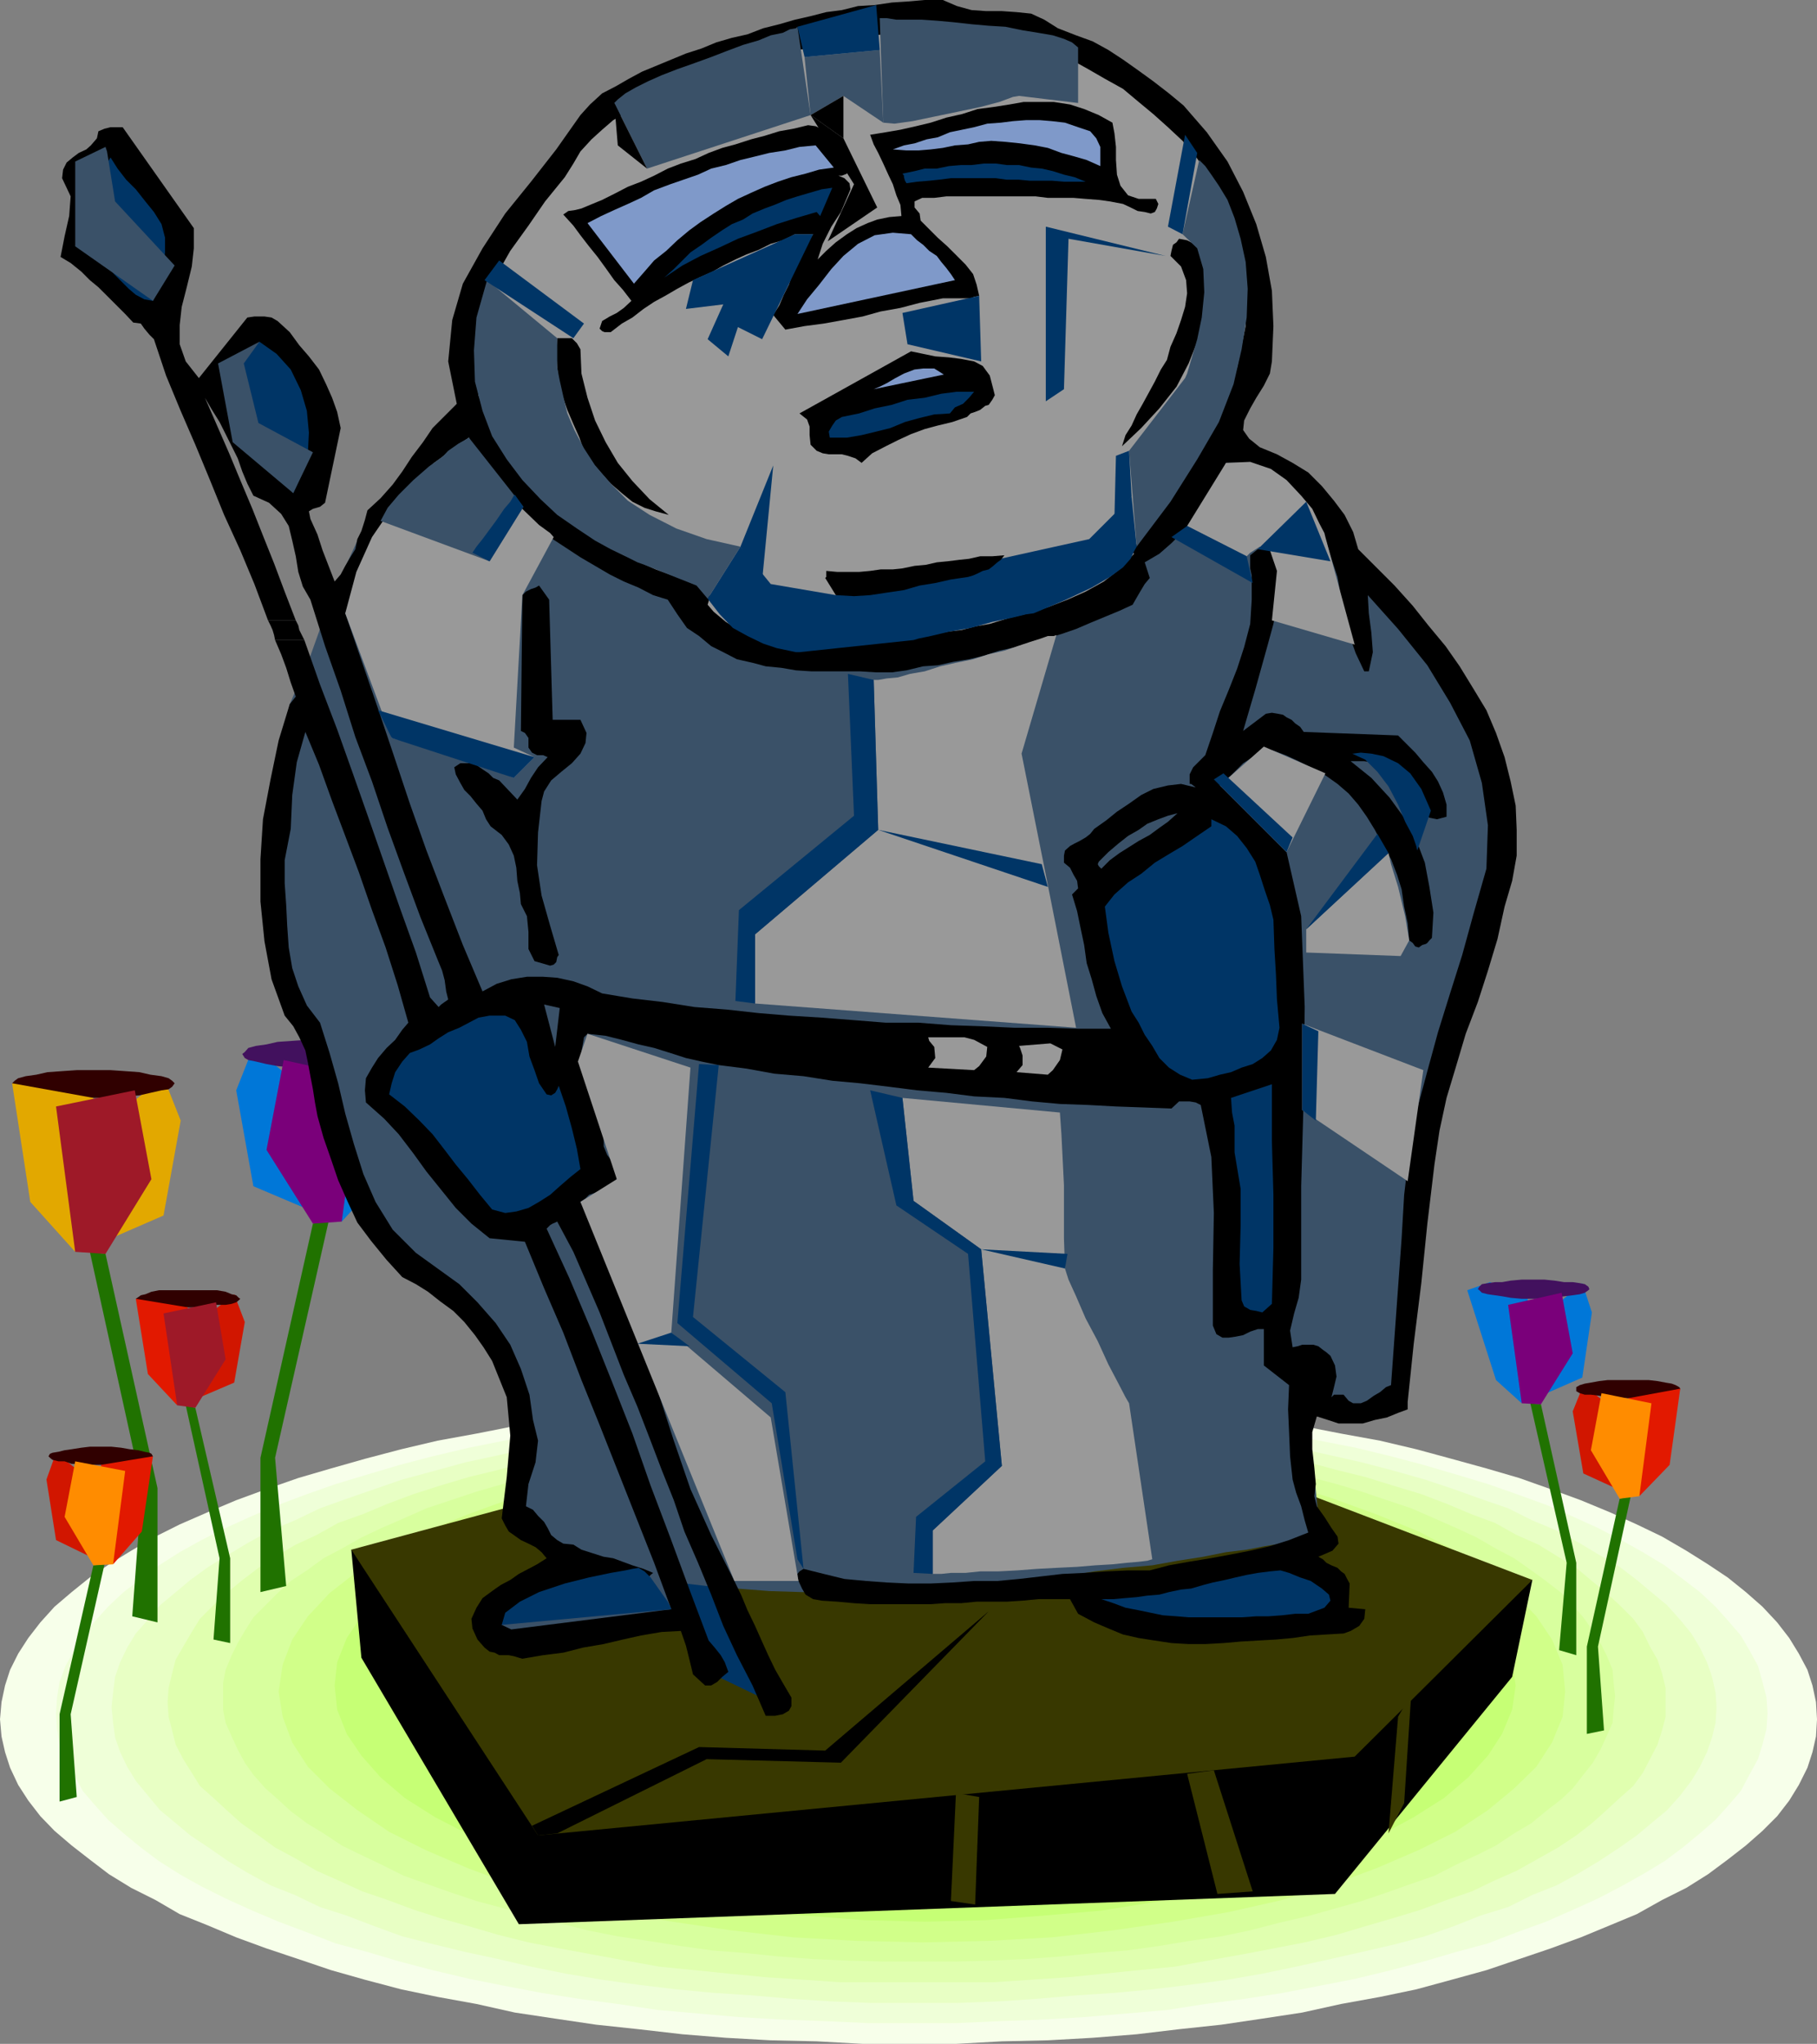 <svg xmlns="http://www.w3.org/2000/svg" width="360" height="404.902"><rect width="100%" height="100%" fill="#808080" stroke="none"/><path fill="#f7ffea" d="M180 404.902h9.402l9.098-.5 9.102-.203 8.898-.5 8.703-.699 8.399-1 8.398-.898 8.102-1.2L258 398.7l7.703-1.699 7.7-1.398 7.199-1.5 7-1.903 6.898-1.898 6.5-2.2 6.203-2.101 6-2.2 5.797-2.398 5.3-2.203 5-2.797 4.802-2.402 4.3-2.7 3.899-2.898 3.601-2.8 3.301-2.903 2.899-2.898 2.398-3.102 1.902-3.097 1.7-3.403 1-3.097.699-3.102.199-3.398-.2-3.403-.698-3.297-1-3.101-1.7-3.2-1.902-3.101-2.398-3.098-2.899-3.101-3.3-2.899-3.602-2.902-3.899-2.598-4.3-2.703-4.801-2.797-5-2.402-5.301-2.398-5.797-2.403-6-2.199-6.203-2.2-6.5-1.898-6.898-1.902-7-1.898-7.2-1.7-7.699-1.402-7.703-1.5-7.898-1.398-8.102-1-8.398-.903-8.399-1-8.703-.699-8.898-.5-9.102-.5-9.098-.2h-18.5l-9.101.2-9.098.5-8.902.5-8.598.7-8.703 1-8.398.902-8.102 1-8 1.398-7.598 1.5-7.699 1.402-7.203 1.7L72.3 289l-6.698 1.902-6.5 1.899L52.8 295l-6 2.2-5.7 2.402L35.6 302l-4.8 2.402L26 307.2l-4.398 2.703L17.8 312.5l-3.598 2.902-3.402 2.899-2.8 3.101-2.398 3.098-2 3.102L2 330.8l-1 3.101-.7 3.297-.3 3.403L.3 344l.7 3.102 1 3.097 1.602 3.403 2 3.097L8 359.801l2.8 2.898 3.403 2.903 3.598 2.8 3.8 2.899L26 374l4.8 2.402 4.802 2.797 5.5 2.203 5.699 2.399 6 2.199 6.3 2.102 6.5 2.199 6.7 1.898 7.199 1.903 7.203 1.5 7.7 1.398 7.597 1.7 8 1.202 8.102 1.2 8.398.898 8.703 1 8.598.7 8.902.5 9.098.202 9.101.5H180"/><path fill="#efffd8" d="M180.8 400.8h8.602l8.598-.398 8.402-.3 8.399-.5 8.199-.7 8.203-.703 7.598-1.199 7.699-1 7.703-1.2 7.2-1.398 7.199-1.402 7-1.7 6.398-1.698 6.5-1.903 6.3-1.699 5.7-2.2 5.8-2.1 5-2.2 5.302-2.398 4.601-2.403 4.297-2.398 4.3-2.602 3.602-2.699 3.399-2.8 3.101-2.7 2.598-2.898 2.402-2.801 1.7-3.2 1.699-3.101.902-2.898.797-3.102.203-3.098-.203-3.101-.797-3.102-.902-3.199-1.7-3.098-1.699-2.902-2.402-2.8-2.598-2.9-3.101-2.898-3.399-2.601-3.601-2.7-4.301-2.601-4.297-2.398-4.601-2.403-5.301-2.398-5-2.2L300.5 296l-5.7-2-6.3-1.898-6.5-1.903-6.398-1.699-7-1.7-7.2-1.398-7.199-1.402-7.703-1.2-7.7-1-7.597-1-8.203-.898-8.2-.5-8.398-.703-8.402-.297-8.598-.402h-17.3l-8.602.402-8.398.297-8.7.703-7.902.5-8.098.899-8 1-7.601 1-7.5 1.199-7.399 1.402-7 1.399-7.199 1.699-6.5 1.7-6.402 1.902L66.5 294l-5.7 2-5.597 2.102L50 300.3l-5.297 2.398-4.8 2.403-4.301 2.398-4.102 2.602-3.598 2.699-3.402 2.601-3.098 2.899-2.601 2.898L16.402 324l-1.699 2.902L13 330l-1.2 3.2-.5 3.1-.198 3.102.199 3.098.5 3.102L13 348.5l1.703 3.102 1.7 3.199 2.398 2.8 2.601 2.899 3.098 2.7 3.402 2.8 3.598 2.7 4.102 2.6 4.3 2.4 4.801 2.402L50 378.5l5.203 2.2 5.598 2.1L66.5 385l6.3 1.7 6.403 1.902 6.5 1.699 7.2 1.699 7 1.402 7.398 1.399 7.5 1.199 7.601 1 8 1.2 8.098.702 7.902.7 8.7.5 8.398.3 8.602.399h8.699"/><path fill="#e8ffc4" d="M181.203 396.8h8.2l8.199-.3 7.601-.5 8-.7 7.598-.5 7.5-.698 7.402-.903 7.5-1 6.899-1.199 6.699-1.398 6.8-1.5 6.2-1.403 6.5-1.5 6-1.597 5.699-2 5.3-2.102 5.5-1.7 4.802-2.398 4.8-1.902 4.399-2.398 4-2.403 4.101-2.699 3.399-2.398 3.101-2.602 2.899-2.398 2.601-2.903 2.2-2.898L336.8 350l1.402-2.898 1-2.903.7-2.898.199-3.102-.2-2.898-.699-3.102-1-2.898-1.402-2.899-1.7-2.8-2.199-2.7L330.3 318l-2.899-2.398L324.3 313l-3.399-2.598L316.8 308l-4-2.398-4.399-2.403-4.8-2-4.801-2.398-5.5-1.899L288 295l-5.7-1.898-6-1.7-6.5-1.703-6.198-1.398-6.801-1.5-6.7-1.2-6.898-1.199-7.5-.902-7.402-1-7.5-.7-7.598-.698-8-.5-7.601-.5-8.2-.2h-16.601l-7.899.2-7.902.5-7.898.5-7.7.699-7.402.699-7.5 1-7.2.902-7.198 1.2-6.899 1.199-6.5 1.5-6.5 1.398L86 291.402l-6.297 1.7-5.5 1.898-5.5 1.902-5.3 1.899-5 2.398-4.801 2-4.399 2.403-4 2.398-3.902 2.402L37.703 313l-3.101 2.602L31.703 318l-2.402 2.902-2.399 2.7-1.699 2.8-1.402 2.899-1 2.898-.399 3.102-.3 2.898.3 3.102.399 2.898 1 2.903L25.203 350l1.7 2.8 2.398 2.9 2.402 2.902L34.602 361l3.101 2.602L41.301 366l3.902 2.7 4 2.402 4.399 2.398 4.8 1.902 5 2.399 5.301 1.699 5.5 2.102 5.5 2L86 385.199l6.203 1.5 6.5 1.403 6.5 1.5 6.899 1.398 7.199 1.2 7.199 1 7.5.902 7.402.699 7.7.5L157 396l7.902.5 7.899.3h8.402"/><path fill="#e0ffaf" d="M181.703 392.7h15.098l7.5-.5 7.402-.5 7-.7 6.899-.7 7.199-.698 6.5-1.2L246 387.2l6.3-1.199 6.2-1.2 6.3-1.5 5.7-1.698L276 380l5.602-1.7 5-1.898 5-1.703 4.601-2.199 4.297-1.898 4.3-2.403 3.903-2.199 3.598-2.398 3.101-2.403 2.899-2.597 2.601-2.403 2.7-2.398 1.898-2.602 1.402-2.699 1.5-2.898.899-2.801.699-2.7v-5.699l-.7-2.902-.898-2.7-1.5-2.6-1.402-2.9-1.898-2.6-2.7-2.7-2.601-2.398-2.899-2.403-3.101-2.597-3.598-2.2-3.902-2.402-4.301-1.898-4.297-2.403-4.601-1.699-5-2.098-5-1.902-5.602-1.7-5.5-1.698-5.7-1.403-6.3-1.699-6.2-1.2-6.3-1.198-6.7-1.2-6.5-1-7.198-.902-6.899-.5-7-1-7.402-.5-7.5-.2-7.399-.198H174l-14.797.398-7.5.5-7.203 1-6.898.5-7 .902-6.7 1-13 2.399-6.199 1.199-6 1.7-5.8 1.402-5.7 1.699-5.3 1.699-5.102 1.902-5 2.098L67 301.7l-4.297 2.402L58.602 306l-4.102 2.402-3.297 2.2-3.402 2.597-2.899 2.403L42.301 318l-2.7 2.7L38 323.3l-1.7 2.9-1.5 2.6-.698 2.7-.7 2.902-.199 2.797.2 2.903.699 2.699.699 2.8 1.5 2.899L38 351.2l1.602 2.6 2.699 2.4 2.601 2.402 2.899 2.597 3.402 2.403L54.5 366l4.102 2.2 4.101 2.402L67 372.5l4.8 2.2 5 1.702 5.102 1.899L87.203 380l5.7 1.602 5.8 1.699 6 1.5 6.2 1.199 6.5 1.2 6.5 1.202 6.699 1.2 7 .699 6.898.699 7.203.7 7.5.5 7.399.5h15.101"/><path fill="#d8ff9e" d="M182.203 388.602h7l6.899-.2 7.199-.3 6.699-.5 6.8-.7 6.403-.5 6.5-.902 6-1 6.297-.898 5.703-1.2 5.797-1.5 6-1.402 5.3-1.5 5-1.398 5-1.7 4.802-1.703 4.601-1.597 4.297-2.2 4.102-1.902 3.8-1.898 3.598-2.403 3.402-2 2.899-2.398 3.101-2.399 2.2-2.101 2.101-2.7 1.899-2.402 1.5-2.597L318.3 344l1.199-2.7.203-2.6.297-2.7-.297-2.598-.203-2.601-1.2-2.899-1.198-2.402-1.5-2.398-1.899-2.7-2.101-2.402-2.2-2.398-3.101-2.403-2.899-2.097-3.402-2.403-3.598-1.898-3.8-2.2-4.102-1.902-4.297-1.898-4.601-2-4.801-1.602-5-1.699-5-1.5-5.301-1.398-6-1.403-5.797-1.5L242 288.5l-6.297-.898-6-1-6.5-.7-6.402-.703-6.801-.797-6.7-.402-7.198-.5H168l-6.898.5-6.7.402-6.8.797-6.399.703-6.5.7-6.3 1-6 .898-6 1.2-6 1.5-5.5 1.402L99.601 294l-5.2 1.5-5.101 1.7-4.801 1.6-4.5 2-4.398 1.9-4 1.902-3.899 2.199-3.601 1.898-3.301 2.403-3.2 2.097-2.6 2.403L52.602 318l-2.399 2.402-1.703 2.7-1.398 2.398-1.2 2.402-1.199 2.899-.5 2.601v5.297l.5 2.602 1.2 2.699 1.199 2.602 1.398 2.597 1.703 2.403 2.399 2.699L55 356.402l2.602 2.399 3.199 2.398 3.3 2 3.602 2.403 3.899 1.898 4 1.902 4.398 2.2 4.5 1.597 4.8 1.703 5.102 1.7 5.2 1.398 5.3 1.5 5.5 1.402 6 1.5 6 1.2 6 .898 6.301 1 6.5.902 6.399.5 6.8.7 6.7.5 6.898.3 7.203.2h7"/><path fill="#d1ff89" d="m182.902 384.8 13-.3 12.5-.7 12.2-1.398 11.8-1.703 11-1.898L254 376.402l9.602-2.902 9.101-3.398 8.399-3.602 7.199-3.598 6.5-4.3L300 354.3l4.402-4.301 3.098-4.8 2.102-5.098.5-5-.5-5.301-2.102-5-3.098-4.602-4.402-4.597-5.2-4.301-6.5-4.102-7.198-3.797-8.399-3.402-9.101-3.3-9.602-2.9-10.598-2.6-11-2-11.8-1.598-12.2-1.2-12.5-1-13-.203-13.199.203-12.5 1-12.402 1.2-11.598 1.597-11 2-10.601 2.602-9.801 2.898L92.703 300l-8.402 3.402-7.2 3.797-6.3 4.102-5.5 4.3L61 320.2l-3.098 4.602-1.902 5-.797 5.3.797 5 1.902 5.098L61 350l4.3 4.3 5.5 4.302 6.302 4.3L84.3 366.5l8.402 3.602 9.098 3.398 9.8 2.902 10.602 2.399 11 1.898 11.598 1.703 12.402 1.399 12.5.699 13.2.3"/><path fill="#c6ff75" d="m183.203 380.7 12-.298 11.5-.902 11.5-1 10.598-1.7 10-1.898 9.902-2.402 9.098-2.598L266 367l7.402-3.398 6.7-3.602 6-3.8 4.8-4.098 3.899-4.301 2.8-4.301 2-4.8.7-4.798-.7-4.601-2-4.801-2.8-4.3-3.899-4.298-4.8-4.3-6-3.903-6.7-3.597L266 301l-8.2-3.098-9.097-2.703-9.902-2.597-10-1.7-10.598-1.703-11.5-1.199-11.5-.7-12-.198-12 .199-11.601.699-11.2 1.2-10.8 1.702-10.102 1.7-9.598 2.597-9.101 2.703-8.399 3.098-7.199 3.102-7 3.597-6 3.903-4.8 4.3-3.801 4.297-2.899 4.301-1.902 4.8-.5 4.602.5 4.797 1.902 4.801 2.899 4.3 3.8 4.302 4.801 4.097 6 3.801 7 3.602 7.2 3.398 8.398 2.902 9.101 2.598 9.598 2.402 10.102 1.899 10.8 1.699 11.2 1 11.601.902 12 .297"/><path fill="#bfff60" d="m183.902 376.602 10.801-.2 10.5-.5 10.098-1.203 9.902-1.5 9.098-1.898 8.902-2.102 8.098-2.699 7.699-2.598 6.703-3.101 6.297-3.399 5.203-3.601 4.399-3.801 3.8-4.398 2.598-4 1.5-4.403.703-4.5-.703-4.597-1.5-4.301-2.598-4.102-3.8-3.797-4.399-4.101-5.203-3.399-6.297-3.601-6.703-3.102-7.7-2.898-8.097-2.399-8.902-2.101-9.098-1.7-9.902-1.402-10.098-1.5-10.5-.5-10.8-.199-11.102.2-10.5.5-10.098 1.5-9.8 1.402L133 294.3l-8.898 2.101-7.899 2.399-7.703 2.898-6.7 3.102-6.198 3.601-5.602 3.4-4.297 4.101-3.601 3.797-2.602 4.102-1.5 4.3-.7 4.598.7 4.5 1.5 4.403 2.602 4L85.703 350 90 353.8l5.602 3.602 6.199 3.399 6.699 3.101 7.703 2.598 7.899 2.7 8.898 2.1 9.402 1.9 9.801 1.5 10.098 1.202 10.5.5 11.101.2"/><path fill="#b7ff4f" d="m184.102 372.5 9.898-.2 9.3-.5 9.403-1.198 8.899-1.2 8.101-1.902 8.2-1.898 7.199-2.403L252 360.5l6.3-2.898 5.302-3.102 5-3.098 3.8-3.8 3.399-3.602 2.402-4.098 1.7-4.101.199-4.102-.2-4.097-1.699-4.301-2.402-3.801-3.399-3.598-3.8-3.601-5-3.602-5.301-2.898-6.301-3.102-6.898-2.699-7.2-2.098-8.199-2.203-8.101-1.699-8.899-1.398-9.402-1-9.301-.403-9.898-.297-9.602.297-9.598.403-9.101 1-8.899 1.398-8.402 1.7-7.898 2.202-7.2 2.098-7 2.7-6.199 3.1-5.5 2.9-4.8 3.6-4.102 3.602-3.098 3.598L90 323.3l-1.398 4.302-.2 4.097.2 4.102L90 339.902 92.703 344l3.098 3.602 4.101 3.8 4.801 3.098 5.5 3.102 6.2 2.898 7 2.7 7.199 2.402 7.898 1.898 8.402 1.902 8.899 1.2 9.101 1.199 9.598.5 9.602.199"/><path fill="#afff3a" d="m184.8 368.7 8.7-.298 8.402-.703 8.399-.699 7.902-1.398 7.399-1.5 7-2.102 6.5-2 6-2.598 5.5-2.601 4.8-2.899 4.301-3.402 3.899-3.098 2.601-3.601 2.2-3.602 1.199-3.597.398-3.801-.398-4.102-1.2-3.597-2.199-3.903-2.601-3.297-3.899-3.402-4.3-3.098-4.801-2.902-5.5-2.598-6-2.703-6.5-2.097-7-1.903-7.399-1.699-7.902-1.2-8.399-.698-8.402-.801-8.7-.2-8.597.2-8.601.8-8.2.7-7.699 1.199-7.402 1.7-7.5 1.902-6.2 2.097-6.199 2.703-5.601 2.598-4.801 2.902-4.297 3.098-3.601 3.402-2.899 3.297-2.101 3.903-1.2 3.597-.5 4.102.5 3.8 1.2 3.598 2.101 3.602 2.899 3.601 3.601 3.098 4.297 3.402 4.8 2.899 5.602 2.601 6.2 2.598 6.199 2 7.5 2.102 7.402 1.5 7.7 1.398 8.199.7 8.601.702 8.598.297"/><path fill="#a8ff26" d="m185.602 364.602 7.398-.2 7.402-.5 7.2-1 7-1.203 6.199-1.398 6.3-1.7 6-2.199 5.301-2.101 4.801-2.7L247.5 349l3.602-2.898 3.101-3.102 2.598-3.098 2-3.402.902-3.598.5-3.601-.5-3.301-.902-3.598-2-3.402-2.598-3.098-3.101-2.902-3.602-2.898-4.297-2.903-4.8-2.398-5.301-2.102-6-2.199-6.301-1.898-6.2-1.403-7-1-7.199-1-7.402-.398-7.398-.301-7.7.3-7.5.4-7.199 1-6.902 1-6.5 1.402-6.5 1.898-5.7 2.2-5.101 2.1-5 2.4-4.297 2.902-3.601 2.898-3.2 2.902-2.8 3.098-1.7 3.402-1.199 3.598-.3 3.3.3 3.602 1.2 3.598 1.699 3.402 2.8 3.098 3.2 3.102 3.601 2.898 4.297 2.602 5 2.699 5.102 2.101 5.699 2.2 6.5 1.699 6.5 1.398 6.902 1.203 7.2 1 7.5.5 7.699.2"/><path fill="#a0ff13" d="m185.8 360.5 6.7-.2 6.5-.3 6-.898 5.8-1 5.7-1.403 5.3-1.699 5-1.898 4.602-1.903 4.098-2.398 3.602-2.399 3.3-2.703 2.7-2.597 2.101-3.102 1.7-3.2.699-3.1.5-3.298-.5-3.402-.7-2.898-1.699-3.301-2.101-2.899-2.7-2.703-3.3-2.797L235.5 308l-4.098-2.2-4.601-2.198-5-1.903-5.301-1.398-5.7-1.5-5.8-.899-6-1-6.5-.203-6.7-.297-6.5.297-6.5.203-6.198 1-5.801.899-5.7 1.5-5.101 1.398-5 1.903-4.598 2.199-4.3 2.199-3.602 2.402-3.098 2.797-2.601 2.703-2.399 2.899-1.699 3.3L122 325l-.5 3.402.5 3.297.703 3.102 1.7 3.199 2.398 3.102 2.601 2.597 3.098 2.703 3.602 2.399 4.3 2.398 4.598 1.903 5 1.898 5.102 1.7 5.699 1.402 5.8 1 6.2.898 6.5.3 6.5.2"/><path fill="#0077d8" d="m295.203 254-4.5 1.602 5.7 17.8L301.5 278l1.203-20.898-7.5-3.102"/><path fill="#207200" d="m303.203 278 7.2 31.602-1.5 17.3 3.398 1v-18.3l-7-31.403-2.098-.199"/><path fill="#0077d8" d="m313.5 254.2 1.902 5.8-1.902 12.902-8.2 3.598 3.102-18 5.098-4.3"/><path fill="#42115e" d="M303.602 257.3H306l2-.198 1.902-.301 1.7-.2 1.398-.199 1-.3.703-.5.2-.2-.2-.5-.703-.5-1-.203-1.398-.199h-1.7l-1.902-.3-2-.2h-4.5l-2.2.2-1.698.3h-1.399l-1.402.2-1.2.202-.5.5-.3.5.3.2.5.5 1.2.3 1.402.2 1.399.199 1.699.3 2.199.2h2.102"/><path fill="#7a007a" d="m298.8 258.5 10.602-2.398 2.2 12-6.301 10.097L301.5 278l-2.7-19.5"/><path fill="#207200" d="M65.102 242 54.5 288.8l2.203 25.4-5.101 1.202v-26.601L62 242.402l3.102-.402"/><path fill="#0077d8" d="M50.203 207.402 46.801 216l3.402 19L62 240l-4.598-26.598-7.199-6"/><path fill="#42115e" d="M64.102 211.5h-6.2L55 211.2l-2.2-.4-2.097-.5-1.5-.3-.703-.398-.5-.801.5-.399.703-.8 1.5-.403 2.098-.297 2.199-.5 2.902-.203 2.899-.199H67.5l2.902.2 2.801.202 2.2.5 2.199.297 1.398.403.703.8.5.399-.5.8L79 210l-1.398.3-2.2.5-2.199.4-2.8.3h-6.301"/><path fill="#0077d8" d="m80.203 208.8-3.402 23.302L67.703 242l-3.601-30.5 16.101-2.7"/><path fill="#7a007a" d="M71.602 213.402 56.203 210l-3.402 17.8L62 242.403l5.703-.402 3.899-28.598"/><path fill="#207200" d="m17.8 248 10.302 46.8-1.899 25.4 5 1.202v-26.601l-10.3-46.399L17.8 248"/><path fill="#e2a800" d="M32.402 213.402 35.801 222l-3.399 18.8-11.5 5 4.301-26.6 7.2-5.798"/><path fill="#300000" d="M18.5 217.5h3.402l2.899-.3 2.8-.2L32 216l1.402-.2.7-.5.5-.698-.5-.5-.7-.5-1.402-.403-2.2-.297-2.198-.5-2.801-.203-2.899-.199h-6.699l-2.902.2-2.899.202-2.199.5-2.101.297-1.5.403-.7.5-.5.5.5.699.7.5 1.5.199 2.101.5 2.2.5 2.898.2 2.902.3H18.5"/><path fill="#e2a800" d="M2.402 214.602 6 238.102 14.902 248l3.598-30.5-16.098-2.898"/><path fill="#9e1928" d="m11.102 219.2 15.601-3.2L30 233.602l-9.098 14.8-6-.402-3.8-28.8"/><path d="m69.602 307 2 21.402L102.8 381.2l161.699-6 35.102-43 4-19.199-234-6"/><path fill="#383800" d="m149.602 285.402-80 21.598 37 56.602L268.402 348l35.2-35-66.399-25.398-87.601-2.2"/><path fill="#003566" d="m138.8 330.5 13.903 6.7-11.8-26.4-8.903-.698 6.8 20.398"/><path fill="#3a5168" d="M261.602 304.102h-1.2l-1.601.5-2.399.5-2.699.699-3.101.5L247 307l-4.098.5-4.5.902-5.101.797-5 .903-5.801.5-5.7.699-6 1-6 .699-6.3.5-6.7.7-6.5.5-6.698.202-6.5.297-6.7.203h-6.5l-6.5-.203-6.402-.5-6-.5-6-.699-5.797-1-5.8-1.2-5-1.398-5-1.703-4.602-1.898-4.098-2.2-2.902-13.699.3-.902.7-2.898.199-4.301-.2-5.102-.698-5.199-2.2-5.598-4.101-4.5-5.7-3.601L75.403 246.5l-12.5-25.398-.902-13.7L55 192l-.5-6.398-.5-14.903.5-17.5 2.902-13.699 2.399-5.5H60l-.898 2.402-.5 1.598 7.199-20.098 5.8-12.5L90.5 80l105.902 76.8 68.098 74.102-5.7 45.899 2.802 27.3"/><path d="m269.102 108.8-1-3.398-1.7-3.402-2.101-2.8-2.399-2.9-2.699-2.698-3.101-1.903L253 90l-3.398-1.398-2.102-1.7-1.2-1.703.2-1.898 1.203-2.399 1.2-2.101 1.5-2.399L251.601 74l.398-2.398.3-7-.3-7-1.2-6.7-1.898-6.5-2.6-6.402-3.098-6-4.101-5.8-4.602-5.298-2.898-2.402-3.102-2.398L225.602 14l-3.102-2.2-2.898-1.898L216.5 8.2 213.203 7l-3.601-1.398-2.7-1.7-2.601-1.203-2.899-.297L198.5 2.2h-3.098L192.5 2l-2.898-.8L186.8 0h-3.598L179.8.3l-3.098.2-3.402.5-3.301.2-3.2.8-3.097.402-3.101.797-3.102.703-3.098.899-3.199.8-3.101 1.2L145 7.5l-3.098.902-2.902 1.2-3.098 1L133 11.8l-5.797 2.398-2.601 1.403-2.602 1.5-2.7 1.398-2.398 2.2L115 22.8l-4.797 6.802-5 6.398-5.101 6.3-4.5 6.9-3.899 7-2.101 7.202-.801 8.2L90.5 80l-2.398 2.402-2.399 2.399-1.902 2.8-2.2 2.899-1.898 2.902L77.801 96l-2.399 2.7-2.601 2.402-.5 1.898-.7 2.2-.8 1.6-.399 2-1 1.602-1 1.7-.902 1.699-1.2 1.398-1.198-3.097-1.2-3.102-1-3.098-1.402-3.101-.297-1.5.797-.5 1.402-.399 1-.8L67.5 84.8l-.7-3.2-1-2.8-1.198-2.7-1.399-2.902-2-2.597-1.902-2.2-1.899-2.601L55 63.6l-1.2-.699-1.398-.203h-2L49 62.902l-9.598 12-2.601-3.3-1.2-3.403v-3.797L36 60.801l1-3.899 1-4.101.402-3.602v-4l-14.101-20h-2.399l-1.199.301-1.203.5-.297 1.402L18 28.801l-.898.8-1.5.7-1.2.898-1.199 1-.703 1.403-.2 1.699 1.7 3.601-.297 3.899-.902 4L12 50.902l2 1.2 2.102 1.699L17.8 55.5l1.699 1.402 1.902 1.899 3.399 3.398 1.601 1.703 1.5.2.7 1 1 1.199.898.898 2.402 7.203 2.899 7 2.902 6.7 2.899 7 2.8 6.898 3.2 7 2.8 6.7 2.7 7.202h5.5l-2.2-5.703-2.101-5.597-2.2-5.5L50 100.8l-2.398-5.7-2.2-5.3L43 84.3l-2.398-5.5L42 81.199l1.5 2.403L44.703 86l1.2 2.402 1.199 2.399.898 2.601 1 2.399 1.203 2.398 3.098 1.403 2.402 2.199 1.5 2.398.7 2.903.699 3.097.5 3.102.898 2.898 1.5 2.602L64.402 128l3.098 8.8 2.902 9.2 3.301 8.8 3.098 9.2L80 172.8l3.3 8.9 3.602 8.902.7 1.699.5 1.898.3 2.203.399 1.598-.399.3-.3.2-.7.5-.5.5-1.699-1.898-2.8-8.903-3.2-8.898-3.101-8.899L73 162l-3.098-8.8-3.101-8.7-3.399-8.898-3.101-8.801H54.5l1.203 2.8 1 2.7.899 2.898 1 2.801-1.2 1.5-2.199 7.2-1.601 7.702-1.5 7.899-.5 7.898v8.403l.8 7.898 1.399 7.5 2.601 7.2 1.7 2.1 1.199 2.2 1.199 2.602.5 2.398.5 2.7.5 2.6.402 2.602.5 2.7 1.2 4.3 1.5 4.297L67 233.801l1.902 4.3 1.899 4.098 2.699 3.602 3.102 3.8L79.703 253l2.7 1.402 2.398 1.5 2.402 1.899 2.598 1.898L92 261.902l2.102 2.598 1.699 2.402 1.699 2.7 2.902 7.199.7 7.601-.7 8.2-1 8.199.7 1.398.699 1.203 1 .7 1.402 1 1.5.699 1.399.699 1.199 1 1 1.2-1.899 1.202-1.699.899-1.902 1-1.7 1.199-1.898 1-1.703 1.2-1.898 1.402-1.2 1.898-1 2.2.2 1.902 1 2.199L96 326.402l1 .797 1 .203.902.5h1.899l1 .2 1 .3.699.2 4.102-.7 4-.5 3.898-1 4.102-.703 3.8-.898L127 324l4.102-.7 3.8-.198 1 2.898.7 2.8.699 2.9 2.402 2.202h1.2l1.199-.703 1-1 1.199-1-.7-1.898-.8-1.399-1.2-1.5-1.199-1.402-3.8-10.098-3.801-10.3-3.899-10.301L125.301 284l-4.098-10.398-4-10-4.402-10.403-4.5-9.797.699-.703.5-.297.5-.203.402-.199 3.2 6 2.601 6 2.598 6 2.402 6.2 2.399 6.202 2.699 6.297 2.402 6.203 2.399 6.297 2.398 6 2.102 6.203 2.699 6.2 2.601 6.3 2.399 6.2 2.699 5.8 3.102 6 2.601 6h1.899l1.5-.3 1.199-.7.5-.902v-1.7l-1.7-2.898-1.5-2.601-1.398-2.899-1.402-3.101-1.2-2.7-1.5-3.101-1.199-2.898-1.402-2.903-4.598-9.097-4.101-9.102-3.301-9.598-3.098-9.601-3.402-9.602-3.398-9.398-4-9.602-4.602-9.097 1-.7.703-.703.899-.297 1-.402 1-.5.898-.5.703-.5 1-.898.2-1.7-.903-1.5-1.2-1.601-.698-1.7v-2.699l-.5-2.601-1-2.899-.7-2.601-1-2.7L115.5 211l-.297-2.598.5-2.902.7-.7 3.597.4 3.203.8 3.297.902 3.102.7 3.199 1 3.101 1 3.098.699 3.402.699 5.5.7 5.5 1 5.801.5 5.7.902 5.5.5 5.8.699 5.5.699 5.797.5 5.5.7 6 .3 5.5.7 5.5.5 5.602.202 5.5.297 5.699.203 5.3.2 1.5-1.403h2.102l1.2.203 1 .5L240 229.2l.5 11.102-.2 11.3v11l.7 1.7 1.203.699h1.2l1.398-.2 1.5-.3 1.402-.7 1.5-.5h1.2v7.2l5 3.902-.2 4.797.2 4.5.199 4.801.5 4.602.699 2.597 1 2.703.699 2.797.703 2.403-3.8 1.5-3.801 1.199-3.899.898-4.101.801-3.801.7-4.301.702-3.898.7-3.801 1H223.5l-4.297.199-4.402.3-4.301.2-4.297.5-4.3.5-4.301.398H193l-4.297.301-4.3.2H180l-4.297-.2-4.101-.3-4.301-.4-4.098-1-4-1-.8.5-.403.5v.7l.203.7.7 1.5.699 1.202 1.5.899 1.699.3 3.101.2 3.301.3 3.2.2h12l2.8-.2h3.2l3.097-.3h6l3.102-.2 3.101-.3H212l1.602 2.898 3.199 1.703 2.8 1.2 2.899 1.199 3.102.699 3.199.5 3.3.5 3.399.2h3.3l3.602-.2 3.399-.3 3.402-.2 3.598-.2 3.3-.3 3.399-.5 3.3-.2 3.403-.198 1.399-.5 1.699-1 1-1.403.199-1.898-3.297-.301.2-4.8-.5-.9-.5-1-.7-.5-.703-.698-1.2-.5-1-.5-.698-.7-.899-.5L264 307.2l1.203-1.398-.203-1.399-1.2-1.703-1.398-2.199-1.5-2.098-.5-2 .301-2.402-.3-3.3-.403-3.598V283.7l.902-3.097 2.2.699 2.101.699H270l2.402-.7 2.399-.5 2.199-.898 1.902-.703v-1.5l1.2-11.5 1.5-12 1.199-11.797 1.402-11.703 1-6.699 1.399-6.5 1.898-6.3 1.902-6.4 2.399-6.3 2-6.2 1.902-6.3 1.399-6.398 1.5-5.102.898-5v-5.098l-.2-4.8-1-4.801-1.198-4.801-1.7-4.8-1.902-4.5-2.598-4.298-2.699-4.402-2.8-4-3.403-4.098-3.098-3.902-3.601-4-7.2-7.2"/><path d="M58.602 122.902h-5.5l.5 1 .398.899.3 1 .2 1h5.8l-1-2-.198-.899-.5-1"/><path fill="#3a5168" d="m277.703 245.3-2.101 29.102-1 .399-1.2 1-1.199.699-1.402 1-1.2.5h-1.5l-.898-.5-1-1.2h-1.902l-.5.5.5-2 .5-2.1-.301-2.2-.898-1.898-.801-.7-.7-.5-.898-.703-1-.297H258l-.898.297-1 .203-.5-3.3.8-3.403.899-3.097.5-3.602V235l.5-17.8.199-17.7-.7-18-2.898-12.7-1.402-1.698-1.7-1.903-1.398-2-1.699-1.597-1.703-1.7-1.898-1.5-1.7-1.402-1.699-1.398 1-1 1.2-1 1.199-1.2 1.199-1.203 1.402-.898 1.2-.7 1.5-.5 1.597-.5 2.703 1 2.598 1.2 2.699 1.398 2.602 1.403L265 155.3l2.203 1.898 1.899 2.203 1.699 2.399 1.601 2.601 1.7 3.2 1.5 2.597 1.199 3.102.902 2.898.5 3.403.7 3.3.3 3.399.7.5.5.699.699.2.699-.5.699-.2.3-.2.403-.5.5-.5.297-5-.797-5.1-.902-4.798-1.7-4.5-2.398-4.402-2.902-4-3.598-3.898-4.101-3.301h2.699l1.199.199h1.402l1.2.2 1.199.5 1.199.702.703 1 1.2 1 1.199 1.598.8 1.7.899 1.702.699 1.7 1.203.898 1.5.3 1.899-.5v-2.398l-.7-2.402-1-2.2-1.199-1.898L282 151l-1.598-1.898-3.402-3.403-18.7-.699-.698-1-1-.7-.7-.698-1-.5-.699-.5-1-.2L252 141.2l-1.2.203-4.5 3.399 1.2-4.102 1.203-4.097 2.399-8.602 1.199-4.398.902-4.5.297-4.301V110.2l-1-.699-.898-.7-1.2-.3-1.199.3-1.5 1.2v2.602L248 114v4.8l-.297 4.802-1.203 4.597-1.398 4.301-1.7 4.3-1.699 4.102-1.402 4.297-1.5 4.403-2.399 2.398-.699 1.402v1.899H236l.402.3.5.399-2.902-.7-2.598.302-2.902.699-2.398 1.199-2.399 1.7-2.402 1.6-2.098 1.7-2.402 1.7-.801 1-.898.702-1.2.7-1 .5-.902.5-1 .898-.2 1v1.402l1.2 1 .703 1.399.7 1.199.199 1.5-1.2 1.2 1 3.3.7 3.402.699 3.297.5 3.602 1 3.199.902 3.3 1.2 3.4 1.699 3.1h-6.5l-6.2-.198h-6.5l-6.5-.301-6-.2-6.402-.5h-6.5l-6.297-.5-6.402-.5-6.5-.402-6-.5L144 200l-6.398-.5-6.301-1-6-.7-6-1-2.899-1.398-2.8-1-3.2-.703-2.8-.199h-3.2l-3.101.5-2.899.902-2.8 1.5-3.899-9.203-3.601-9.297L84.5 168.5l-3.297-9.3L78 149.601l-3.098-9.2-3.3-9.601-3.2-9.301 2-2.398 1.2-2.403L72.8 114l.902-2.8 1-2.9.899-2.698 1.5-2.602L79 100.8l1.703-1.898 1.7-1.902L84 95.102l1.5-1.903L87.203 91l1.598-1.7 2-1.398 2.101-1.203 1.5 2.903 1.399 2.8 1.902 2.7 2.2 2.898 2.097 2.402 2.402 2.098 2.399 2.2 2.699 2.1 2.602 1.7 2.898 1.902 2.902 1.7 2.899 1.699 2.8 1.398 2.899 1.203 2.902 1.5 2.899.899 1.902 2.898 1.899 2.703L138.5 126l2.402 2 2.399 1.2 2.699 1.402 3.102.699 2.601.699 3.098.3 2.902.5 3.098.2h9.601l3.2.2h3.101l2.899-.4 3.3-.8 2.899-.2 3.101-.698 3.098-.5 2.902-.7 3.098-1 3.203-.703 3.098-.699 2.902-1 3.098-.898 2.902-1 2.797-1.2 2.902-1.203 2.899-1.199 2.601-1.2.801-1.398.7-1.203.898-1.5 1-1.199-1-3.098 2.902-1.703 2.399-2.097 2.199-2.2 2.101-2.601 2-2.7L240 97.2l1.703-2.597 1.2-2.903h2.699l2.601.703 2.399 1.2L253 95.3l1.902 1.898 2.2 2.203 2.101 1.899 1.7 2.199 1.699 3.3 1.199 3.9 1.199 3.6.703 4.102.7 3.598 1 4 1.199 3.402L270.3 133h.902l.797-3.8-.297-3.9-.5-3.8-.203-3.598 6 6.7 5.8 7.199 4.5 7.398 3.903 7.5 2.399 8.403 1.199 8.398-.301 8.602-2.598 9.097-2.199 8-2.402 7.602-2.399 7.699-2.101 7.7-2.2 8.202-1.398 7.899-1 8.398-.5 8.602"/><path fill="#003566" d="M259.203 319.7h-2.601L254 320l-2.7.2h-2.398l-2.902.202h-10.5l-2.398-.203-2.7-.199-2.402-.5-2.398-.5-2.602-.5-2.398-.898-2.399-.801h2.399l2.199-.2 2.402-.199 2.098-.3 2.402-.2 1.899-.5 2.398-.5 2-.203 2.402-.699 1.899-.5 2.402-.5 2.098-.5L247 312l2.203-.398 2.399-.301 2.101-.2 1.7.5 2.199.899 2.101.7 2.2 1.5 1.398 1.202.3 1.2-1.199 1.398-3.199 1.2M239.3 213.602l-3.097.3-2.402-1-2.2-1.402-1.898-1.898-1.402-2.403-1.5-2.199-1.2-2.398-1.398-2.2-1.902-5-1.5-5-1.2-5.601-.699-5.2 1.899-2.402 2.699-2.398 2.602-1.7 2.699-2.199 2.8-1.703 2.7-1.597 2.902-2 2.797-1.903v-1.398l2.902 1.398 2.2 1.903L247 168l1.703 2.7.899 2.6 1 3.102 1 2.899.699 2.898.199 5.801.3 5 .2 5 .5 5.602L253 206l-1.2 2.102-1.698 1.5-1.899 1.199-2.203.699-2.098.902-2.199.5-2.402.7M250.102 260l-1.2-.3-1.199-.2-1.203-.7-.5-1.198-.398-7.2.199-7.5V235.5l-1.2-7.2V223l-.5-2.598-.199-2.902 8.098-2.7v11.302l.3 10.597v10.5l-.3 11.102-1.898 1.699"/><path fill="#999" d="m224.203 109.2.5.5-2.902 3.1-3.098 2.4-3.601 2-3.602 1.6-3.898 1.5-3.801 1.2-3.801.902-3.898 1.2-2.899.5-2.601.699-2.602.3-2.898.5-2.7.399-2.8.5-2.7.5-2.902.2-2.598.3h-2.601l-2.899.2h-2.699l-2.8-.2H157.5l-3.098-.5-2.902-.5-1.7-.5-1.398-.398-1.699-.801-1.5-.7-1.402-.902-2.399-2-1.199-1.398.5-1.7-1-1.402-1.703-1-1.398-.699-3.399-1-3.3-1.2-3.102-1.398-3.2-1.402-3.3-1.7-3.098-2.198-2.902-2.102-2.899-2.398-2.902-2.403-2.398-2.398-2.602-3.2-2.2-2.8-2.097-2.899-1.703-3.101-1.5-3.2-1.2-3.3-.698-6.5.3-6 1.399-5.5 2.402-5.5 2.899-5.102 3.601-5L108 39.902l3.902-4.8 1.7-2.7L115 30l2.203-2.398 2.098-1.903 2.199-1.898 2.402-1.399L126.5 20.7l2.402-1.199 2.7-1.2 2.601-1.198 2.598-1 2.902-.903 2.899-1 2.601-1 2.7-.699 2.597-1.2 3.102-.5 3.199-.698 3.101-.5L163 8.699l3.102-.5 3.398-.5L172.402 7l3.301-.2 3.399-.3 3.101-.5h6.5l3.098.3 3.402.5 3.297.2 3.102 1 3.398.902 3.602 1.5 3.601 1.399 3.399 1.898 3.3 1.903 3.598 2 3.102 2.597 2.898 2.403 2.902 2.597 2.899 2.703L236.902 31l2.2 3.102L241 37.5l1.703 3.3 1.2 3.9.898 3.6 2 8.4v7.902l-1.7 8.199-2.898 7.398-3.8 7.703-4.602 7.399L229 102.5l-4.797 6.7"/><path d="m222.3 88.402.7-2.203 1.203-1.898 1-2.2 1.2-2.101 2.398-4.398L230 73.199l1.203-1.898.7-2.602L233.101 66l.898-2.598.8-2.601.403-2.7L235 55.5l-1-2.7-2.098-2.1.2-1 .3-1.2.7-.5.5-.7 1.601.302 1.7.898 1 1.7.898 1.402.3 5.3-.3 5.297-1.399 5L235.5 72l-2.398 4.602-3.399 4.3-3.601 3.899-3.801 3.601"/><path fill="#3a5168" d="m218.203 172.102-.5-.5-.203-.403.203-.5 1.899-1.898 2-1.7 1.898-1.5 2.102-1.199 1.699-1.203 2.199-.898 1.902-.7 1.899-.5-1.899 1.7-1.699 1.199-1.902 1.402-2.2 1.2-1.898 1.199-1.902 1.199-1.899 1.402-1.699 1.7"/><path d="m228.3 213.402-4.8-.203-5.098-.297h-4.8l-5-.203-5-.297-4.801-.203-5.098-.5-5-.199-5.101-.3-5-.7-4.801-.5-5-.398L164 208.8l-4.797-.7-4.8-.902-4.801-.797 4.5.297 4.601.203 4.5.297 4.598.203 4.601.5 4.5.5 4.301.2 4.598.5 4.601.5 4.5.199 4.801.199h4.598l4.5-.2 4.601-.198L218 208.8l4.5-.7.3-.5 1.403 1.5 1.7 1.2 1.398 1.398 1 1.703"/><path fill="#003566" d="m146.703 108.3 6 7.4 12.899 2.202 50.199-11.101 8.402-8.399 1 9.899-.5.898-.703 1.5-1.5 1.703-2.598 1.899-3.601 2.101-5.098 2.399-6.402 2.699-1.5.2-2.899.702-3.8.797-4.301 1.203-4.098.7-3.8.898-2.403.5-1 .3-22.598 2.4h-.699l-1.402-.298-2.399-.5-2.699-.902-3.101-1.5-2.899-1.598-2.601-2.703-2.399-3.097 6.5-10.301"/><path d="m228 42.3-1.2-.3-1.398-.2-1.402-.698-1.5-.7-2.598-.5-2.199-.3-2.601-.2-2.399-.203h-5.101l-2.399-.297H187.5l-2.398.297h-2.399l-1.5.703v1.2l1 1.199.2 1.398 1.699 1.703 1.699 1.7 1.902 1.699 1.899 1.898 1.699 1.703 1.5 1.899.699 2.101.5 2.2-1 .199-.7.3h-5.5l-1 .2-3.597.699-3.8 1-3.903.7-3.598 1-3.8.702-3.899.7-3.8.5-3.801.699-2.399-2.899 1.2-1.902.898-2.098 1-2 .699-2.101.703-1.899 1.2-2 1-2.101 1.199-1.899H157.5l-2.398 1.2-2.399.699-2.402 1.199-2.399.902-2.199 1-2.402 1.2-2.098 1.199L138.5 55l-2.098 1-2.199 1.2-2.402 1.402-2.2 1.199-2.101 1.398-2.2 1.703-2.097 1.2L121 65.8h-1.2l-.5-.2-.5-.5.5-1.5 1.5-.902 1.403-.699 1.399-1 1.5-1.398-1.7-2.2-1.699-1.902L120 53.102l-1.598-2.2-1.699-2.101L115 46.6l-1.398-1.902-2-2.199 1-.7 1.398-.198 1.203-.301 1.2-.5 2.898-1.2 2.402-1.199 2.7-1.402L127 36l2.602-1.2 2.699-1.398 2.601-1 2.899-.902 2.601-1.2 2.7-1 2.601-.698 3.098-1 2.699-.7 2.902-.902 2.801-.5 2.899-.7 1.5.2 1.398.7 1 .702.902 1 1 1.399 1.399 2.398.699 1.203v1l-.2 1-1 .399h-.698l1.199.5 1 1 .199 1.199-.5 1.2-1.398 3.3-1.899 2.902L163 48.301l-1 3.101 1.703-1.703L165.602 48l2.199-1.598 1.902-1.203 2.2-1 1.898-.699 2.402-.5 2.399-.2-.2-2.198-.8-1.903-.7-2.199-.902-1.898-1-2.2-1-2.101-.898-1.7-.7-1.902 3.098-.5 2.902-.5L181.5 25l2.902-.7 3.098-1 3.102-.698 3.101-1 3.098-.403 3.199-.5 2.8-.5h6l3.2.5 2.8.903 2.903 1.199 2.7 1.5.398 2.101.3 2.7v2.597l.2 2.903L222 36.8l1.5 1.898 2.102.703H229l.5 1-.297.899-.402.699-.801.3"/><path fill="#7f99c9" d="m218 32.902-2.7-1.203-2.398-.699-2.601-.7-2.7-1-2.601-.5-2.898-.398-2.899-.3-2.8-.2-2.403.2-2.2.5-2.597.199-2.402.5-2.399.3-2.402.2h-2.398l-2.7-.2 2.2-.8 2.101-.399 2.399-.8 2.199-.403 2.402-1 4.797-1 2.602-.699 2.699-.2 2.402-.3 2.598-.2H206l2.402.2 2.598.3 2.602.9L216 26l1.203 1.402.797 1.7v3.8"/><path fill="#003566" d="m179.602 36.3-.301-.5-.2-.698V34.8l-.3-.399 2.402-.5 2-.5h2.399l2.398-.5 2.402-.203h2.098l2.402-.297h2.399l2.199.297h2.402l2.399.5 2.101.203 2.2.5 2.199.7 2.101.5 2.2.898H210.8l-2.399-.2H204l-2.098-.198H199.5l-2.2-.301h-8.898l-2.402.3-1.898.2-2.399.199-2.101.3"/><path d="m191.8 114.3-3.398.5-3.101.7-3.098.5-3.101.902-3.399.5-3.3.5-3.2.2-3.601-.2-2.102-3.402.203-.2v-1.198l2.2.199h4.3l2.2-.2 2.097-.3h2.402l1.899-.2 2.402-.5 2.2-.199 2.199-.5 2.101-.203 2.399-.297L192 110.7l2.203-.5h2.399L199 110l-.7.902-.698.5-.801.7-.899.699-1.199.3-1 .5-.902.399-1 .3m-.199-31.698-2.899 1-2.902.699-2.598.699-2.703 1-2.598 1.2-2.402 1.202-2.7 1.399-2.097 1.898-1.203-.898-1.5-.5-1.2-.301h-2.597L163 89.8l-1.2-.5-1.198-1.198-.2-1.903V84.5l-.5-1.398-1.5-1.2 22.098-12.3 2.402.5 2.399.5L188 70.8l2.402.3 2.598.5 1.703.899 1.399 1.902.699 2.7.3 1.199-.5.898-.699 1-.699.203-1 .797-1 .403-.902.3-.7.7"/><path fill="#003566" d="m188.203 81.902-3.101.2-2.899.699-2.902.8-2.899 1.2-2.8.699-2.899.7-2.902.5h-3.399l-.199-1.2.7-1.2.699-1 1.199-.698 3.402-.7 3.098-1 3.402-.703 3.098-1 3.402-.398L186.5 78l3.102-.398H193l-1 1.199L190.8 80l-1.597.7-1 1.202"/><path fill="#7f99c9" d="m158 62.2 1.902-2.9 2.399-2.898 2.402-3.101 2.399-2.602L170 48.301l3.3-1.7 3.602-.5 3.598.301 1.203 1.2 1.2.898 1.199 1.2 1.5 1 .898 1.202 1 1.2.902 1.199.801 1.199L158 62.2m15.102 14.902 1.199-.5 1.402-.7 1.7-1 1.699-.902 2.101-.8 1.7-.2h2.199L187 74.2l-13.898 2.902m-47.5-20.902-9.2-12 2.7-1.4 2.601-1.198 2.7-1.2L127 39.2l2.602-1.5 3.198-1.2 2.601-.898 2.899-1 2.601-1.2 2.899-.703 2.902-1 2.899-.699 2.8-.7 3.2-.5 2.8-.698 3.2-.301 3.601 4.398-2.902.403-2.7.8-2.8.7-2.7.898-2.601 1-2.7 1.2-2.597 1.202-2.402 1.399-2.399 1.5-2.6 1.699-2.2 1.602-2.398 2L132 49.699l-2.398 1.903-1.899 2.199-2.101 2.398"/><path fill="#003566" d="m161.8 42-4.097 1.2-3.8 1.202-3.903 1.5-3.797 1.399L142.602 49l-3.801 1.7-3.598 1.902L131.602 55l1.898-1.7 1.703-1.698L136.801 50 139 48.5l1.902-1.398 2.2-1.5 1.898-1.2 2.203-.902 1.899-1.2 2.398-1 1.902-.698 2.399-1 2.199-.7 2.402-.703 2.399-.699 2.101-.3-2.402 5.6-.7-.8"/><path fill="#3a5168" d="M99.402 321.902 102 319l3.203-1.898 3.098-1.903 3.601-1.199 3.301-1 4.098-.2 3.902.2 3.797.5.703-.3.5-.4.7-.8.5-.398-1.903-.801-2.2-.7-1.898-.699-1.902-.703-1.898-.297-2.2-.703-2.199-.699-1.601-1-2-.2-1.2-.698-1.199-1-.703-1.403-.7-1.199-1.198-1.2-1-1.198-1.399-.7.5-4.402 1.399-4.3.5-4.298-1-4.101-.7-5-1.699-5.102-2.101-4.797-2.899-4.3L94.602 258 91 254.402l-4.297-3.101-4.3-3.102-4.602-4.597-3.399-5.5-2.402-5.5-1.898-6-1.7-6-1.402-6-1.7-6-1.898-6-2.601-3.403-1.7-3.797-1.199-3.601-.699-4.102-.3-4.297-.2-4.101-.3-4.301v-4.598l1.199-6.203.3-6.699.899-6.5 1.699-6 2.703 6.5 2.598 7.2 2.601 6.902 2.7 7.199 2.601 7.5 2.7 7.398 2.398 7.5 2.101 7.403L79.703 204l-1.402 2-1.7 1.602-1.699 2-1.199 1.898-1.203 2.102-.2 2.398.2 2.402 3.602 3.2L79 224.699l2.902 3.801 2.598 3.602 2.902 3.597 2.899 3.602 3.101 3.101L97 245.301l7 .699 3.8 9.2 3.802 8.8 3.601 9.402 3.598 8.899 3.601 9.101L126 300.5l3.602 9.102L133 318.8l-31.7 4-1.898-.899"/><path d="m132.5 102-2.598-.7-2.199-.698-2.402-1.2-2.098-1.703L121 95.801l-1.7-1.899-1.898-2.203-1.699-2.398-.902-2.602L113.6 84l-1.199-2.8-1-2.9-.699-2.898-.3-2.601-.2-2.899.2-2.902h2.898l1 1 .699 1.2.203 4.8 1.2 4.8 1.5 4.5L120 87.603l2.402 4.097 2.899 3.602 3.402 3.601L132.5 102"/><path fill="#003566" d="m115 231.602-1.898 1.5-2.2 1.898-1.902 1.7-2.2 1.402-2.097 1.199-2.402.699-2.2.3-2.601-.698-2.398-2.903-2.399-3.097-2.402-2.903-2.2-2.898-2.398-3.102L83.102 222l-2.899-2.8-3.101-2.4.5-2.198.699-2.2 1.402-2.101 1.5-1.7 1.899-.699 2.101-1 1.7-1.203L88.8 204.5l2.199-.898 1.902-1 1.899-1 2.199-.403h3.102l1.898.903 1.203 1.898 1.2 2.402.5 2.899 1 2.699.898 2.602 1.5 2.199.902.199.797-.5.402-.7.301-.698 1.399 4.097 1.199 4.301 1 4.102.699 4"/><path d="m106.602 164.902-.2 6.5.899 6 1.699 6 1.703 5.797-.3.403-.2 1-.5.5-.703.199-3.098-.899-1.199-2.402v-3.398l-.3-3.102-1.2-2.398-.203-2.2-.5-2.402-.2-2.598-.5-2.402-1-2.2-1.398-1.898-2.199-1.703-.902-1.398-.7-1.7-1.199-1.402-1.199-1.5L92 156.5l-.797-1.398-.902-1.7L90 152l1.203-.8h2.399l1 .5 1 .702 1.199.797.902.903 1.2.5 3.597 3.8 1.5-2.101 1.203-2.2 1.399-2.101 1.898-2-.898-.398h-1.2l-1-.5-.699-1v-1.903l-.703-1-.797-.398.297-26.899.703-.703 1-.5.899-.297.699-.402 2 2.8.699 23.802h5.5l1.203 2.597-.203 2-1 2.102-1.7 1.898-2.097 1.703-2 1.7-1.402 2.199-.5 1.898-.7 6.203"/><path fill="#3a5168" d="m107.8 199 3.102.7-.902 7.702Zm0 0"/><path fill="#003566" d="m58.102 97.7-1.899-2.598-1.902-2.403L52.6 90l-1.398-2.598L50 84.5l-1.2-2.898-1.198-2.801-.801-3.2.3-2.402 1.2-1.898 1.402-1.7 1.7-1.902 3.398 2.403 2.8 3.097 2 4.102 1.2 4.101.402 4.297L61 89.801l-1.2 4.101-1.698 3.797M30.3 59.602l-1.698-.301-1.7-.899L25.5 57.2l-2.898-2.898-1.399-1.7-1.5-1.402-1.402-1.2v-4.8l.199-5.098.703-4.801 2.7-4.102 1.398 2.203 1.699 2.2 1.902 1.898 1.899 2.402L30.5 42l1.5 2.402.703 2.7V50l-.3 2.102L32 54.8l-.797 2.601-.902 2.2"/><path fill="#3a5168" d="M96.5 55.5 110.402 67v5.8l.5 2.602.7 3.098.8 3.402 1.399 3.297 1.902 3.602 2.2 3.398L121 95.801l3.402 3.398 4.301 2.801 5.297 2.7 6 2.1 6.703 1.5-6.5 10.302L138 116l-9.797-3.898-.5-.2-1.402-.5-2.399-1.203-2.902-1.398-3.098-1.7-3.601-2.402-3.899-2.699-3.3-3.098-3.602-3.8L100.402 91 97.5 86.402l-1.898-5-1.5-5.8-.2-6.2.5-6.5L96.5 55.5m137.8-9.098 3.302-14.703.3.301.899.902 1.199 1.7 1.5 2.199 1.703 2.8 1.399 3.598 1.199 4.102 1 4.601.402 5.297-.203 5.703-1 6.297-1.598 6.903-2.902 7.5L237.203 91l-5.3 8.402-6.7 8.899-1.5-19 11.098-14.399.402-.902.797-2.7 1.203-4.1.899-4.298.5-5-.2-4.601-1.199-4.102-2.902-2.797m-112.598-26 6.5 13 32.399-10.601L158 5.3l-.297.3-1.203.2-1.398.699-2.399.5-2.402 1-3.098.902-3.203 1.2-3.098 1.199-3.3 1.199-3.399 1.2-3.101 1.202-2.7 1.2L126 17.3l-2.098 1.199-1.5 1.2-.699.702M175 24.3l-.7-20.698h1.403l1.899.3h5.101l2.899.2 3.3.3 3.598.399 3.402.3 3.301.2 3.399.699 3.101.5 2.899.5 2.199.7 1.601.702 1.2 1v11L201.902 19l-1.199.2-2.703 1-3.797 1-4.3.902-4.801 1L180.8 24l-3.598.5-2.203-.2"/><path d="m121.703 20.402.7 8.399 5.8 4.601zm0 0"/><path fill="#3a5168" d="m159.402 11.3 1.2 11.5 6.5-3.8L175 24.3l-.7-14.398-14.898 1.399"/><path d="m160.602 22.8 6.5 4.602 6.699 13.7L164 47.8l5.203-11.301-8.601-13.7"/><path d="m160.602 22.8 6.5-3.8v8.402zm0 0"/><path fill="#999" d="m173.102 134.7.898 29.702-24.398 20.7V198.8l63.601 4.8-6-30.3-4.8-24 6.898-23.5-.5.199h-1.2l-1.398.5-2.203.7-2.398.8-2.602.902-3.098.7-3.101 1-3.399.699-3.101.699-3.098 1-2.902.5-2.399.7-2.199.202-1.703.297h-.898M178.8 217.5l2.2 20.402 13.402 9.598 4.098 42.902-13.7 12.797v8.602h1.7l1.902-.2h2.899l2.902-.3h3.598l3.8-.2 3.899-.3 3.8-.2 4.102-.199 3.598-.3 3.402-.2 2.801-.3 2.399-.2 1.699-.203 1-.297L223.703 278l-.703-1.2-1.398-2.698-2-3.801-2.102-4.602-2.398-4.5-1.899-4.398-1.5-3.301-.703-2.2-.2-6v-10.5l-.5-10.1-.3-4.298-31.2-2.902m-110.398-96 9.2 24.7L92 150l9.8 4.102 4.102-4.102-4.101-1.898 1.699-30.2 6.203-11.5-.703-.8-2.2-1.602-2.8-2.7-3.2-3.1-3.3-3.098L94.8 92l-1.597-2.898-.3-2.403-.903.703-2.398 1.7L86 91.699l-3.898 3.602-4.301 5.101-4.098 6-3.101 6.899-2.2 8.199m166.801-17.3 11.797 6 .703-.7 1.899-1.2 2 .7 1.398 4.102-1 9.8 16.402 4.797-5.8-21.297-.2-.8-1-1.903-1.402-2.898-2.2-2.602-2.898-3.097-3.101-2.2-4.098-1.402-4.8.2-7.7 12.5m-77 209-5.5-32.4L133 264l3.8-52.5-20.398-6.7-1.902 5.5 7.703 23.302-7.203 4.5 30.5 75.097h12.703"/><path fill="#3a5168" d="m75.402 103.2 21.598 8 6.703-10.798-10.8-13.703-.7.5-1.902 1.203-2.399 1.899L85 92.402l-3.098 2.7L79 98l-2.2 2.602-1.398 2.597"/><path fill="#999" d="m183.902 205.5.2.7 1 1.202.199 2.2-1.399 1.898 9.098.5 1-.8 1.402-1.9.2-1.898L193 206l-1.898-.5h-7.2m18 1.7.2.402.5 1.5V211l-1.2 1.402 6.2.5 1-.902 1.398-2 .5-2.098-2.398-1.203-6.2.5m39.801-51.597 8.7-7.7 12.199 5.297-7.7 15.602-13.199-13.2m17.097 28.501L275.103 169l.5 2.2 1.398 4.5 1.402 5.8.801 4.8-1.703 3.102-18.7-.703v-4.597M258 202.8l24 9.2-3.098 22L258 219.902v-17.101"/><path fill="#003566" d="M267.902 149.3h.2l1.5-.198 2.101.199 2.399.5 2.898 1.398 2.402 2 2.2 3.102 1.898 4.3-2.7 7.899-.198-.898-.7-2-1.5-2.801-1.402-3.399-1.898-3.601-2.2-2.899-2.402-2.402-2.598-1.2M125.3 310.8l-1.398.302-2.902.5-4.297.898-4.8 1.2-5.102 1.702-3.801 1.899-2.898 2.199-.7 2.402L133 318.801l-.2-.5-.5-1-1-1.399-1.198-1.703-1.2-1.699-1.199-1.2-1.203-.698-1.2.199M249.203 108.8l9.598-9.398 4.8 11.797zm0 0"/><path fill="#3a5168" d="m21.203 30 1.598 9.902 11.8 12.7-4.3 7L14.902 48.8V32l6-2.898.301.898m30.199 37.7L43.203 72l2.899 15.602 12 10.097L62 89.602 51.203 83.8 48.301 72l3.101-4.3"/><path fill="#207200" d="M20.703 309.902 14 339.602 15.203 356l-3.402.902v-17.3l6.699-29.5 2.203-.2"/><path fill="#d11600" d="m11.102 287.8-1.899 5.302 1.899 12 7.398 3.597-2.898-17.297-4.5-3.601"/><path fill="#300000" d="M20 290.2h-2.2l-1.698-.2h-1.899l-1.402-.5h-1.2l-1.199-.3-.5-.4-.3-.3.3-.5.5-.2 1.2-.198 1.199-.301 1.402-.2 1.899-.3 1.699-.2h4.3l1.899.2 1.703.3 1.7.2 1.199.3 1 .2L30 288l.3.5-.698.7-1 .3h-1.2l-1.699.5H24l-1.898.2H20"/><path fill="#e21900" d="m30.3 288.5-2.198 14.902-5.7 6.5L20 290.2l10.3-1.699"/><path fill="#ff8c00" d="m24.8 291.402-9.898-1.902-2.101 11 5.699 9.602 3.902-.2 2.399-18.5"/><path fill="#207200" d="m36.8 278.402 6.7 30.297-1.2 16.102 3.302.699v-16.8l-6.899-29.798-1.902-.5"/><path fill="#d11600" d="m46.402 256.402 2.098 5.5-2.098 12-7.699 3.297 2.899-17 4.8-3.797"/><path fill="#300000" d="M37.203 259h2.2l1.898-.2 1.699-.3h1.703l1.2-.2.898-.3.5-.398.3-.301-.3-.2-.5-.5-.899-.199-1.199-.5-1.703-.3H31.5l-1.5.3-1.2.5-.898.2-.699.5-.3.199.3.3.7.399.898.3 1.199.2h1.5l1.902.3 1.899.2h1.902"/><path fill="#e21900" d="m26.902 257.3 2.399 14.9 5.8 6.202L37.204 259l-10.3-1.7"/><path fill="#9e1928" d="m32.402 260.2 10.399-2.2 1.902 11.3-6 9.602-3.601-.5-2.7-18.203"/><path fill="#207200" d="m323.102 296.402-6.5 29.797 1.199 16.602-3.399.699v-17.3l6.5-29.298 2.2-.5"/><path fill="#d11600" d="m313.703 274.402-2.101 5.2 2.101 12.3 7.2 3.297L318.3 278l-4.598-3.598"/><path fill="#300000" d="M322.602 277h-2.2l-1.902-.2-1.7-.3-1.597-.2H314l-1-.3-.7-.398v-.801l.7-.399 1-.3 1.203-.2 1.598-.3 1.699-.2h8.203l1.7.2 1.597.3 1.203.2.797.3.703.399.2.3-.2.5L332 276l-.797.3H330l-1.598.2-1.699.3-2.203.2h-1.898"/><path fill="#e21900" d="m332.902 275.102-2.101 15.097-6 6.203L322.6 277l10.301-1.898"/><path fill="#ff8c00" d="m327.203 278-9.902-2-2.098 11.3 5.7 9.602 3.898-.5L327.203 278"/><path fill="#003566" d="m168 133.5 1.203 28.102-22.8 18.699-.7 18 3.899.5v-13.7L174 164.403l-.898-29.703-5.102-1.2m10.8 84 2.2 20.402 13.402 9.598 4.098 42.902-13.7 12.797v8.602l-3.8-.2.5-11.101 13.703-11-3.402-41.098-14.2-9.601L172.403 216l6.399 1.5m-85.2-108 .8-1.2 1.2-1.5L97 104.903 98.402 103l1.5-2.2 1.2-1.398.699-1.203L102 98l1.703 2.402L97 111.2l-3.398-1.699m141.601-5.301-3.101 2.202 16.101 9.098-1.203-5.3-11.797-6m-40.801 143.3L211 251.3l.5-2.898zM174 164.402l33.602 11.297-1.2-4.5zm84.8 19.7L275.103 169l-2.2-3.8zM258 202.8l3.203 1.5-.5 17.7-2.703-2.098v-17.101m-17.5-48.399 1.902-1.203 13.7 12.703-1.2 2.899-14.402-14.399M133 264l-6.7 2.2 10.302.5zm0 0"/><path fill="#003566" d="m138.5 210.8-4.297 51.302 18.7 15.898L158 308.902l1.203 1.899-3.601-35-18.301-14.899L142.402 211l-3.902-.2m-63.598-70.1 31 9.3-4.101 4.102-24.2-7.903-2.699-5.5M113.602 67l2.101-2.898-16.8-12.5L96 55.5 113.602 67m65.198-5 1 6.2 14.602 3.402-.402-13L178.8 62m-41.5-6.5-1.398 5.7 7.399-.9-3.098 6.9 4.098 3.402 1.902-5.801L151 67.199l10.102-20.797H157.5L137.3 55.5M151 115l2.203-22.8-6.5 16.1zm7-109.7L173.602 1l.699 8.902-14.899 1.399-1.402-6M237.203 30.3l-2.402-3.6-3.399 18.202 2.899 1.5 2.902-16.101m-13.5 58.999-2.601 1-.301 12.2 3.402-4.098-.5-9.101m7.199-38.601-19.199-3.4-.902 29.802-3.598 2.398V44.902l23.7 5.797"/><path fill="#383800" d="m189.402 355.2-1 21.402 4.801.699L194 356l-4.598-.8m45.801-3.798 6 23.797 7-.5-7.703-24-5.297.703m41.797-11.3-1.898 23.097 3.101-6 1.399-21.597-2.602 4.5"/><path d="m105.402 361.7 33.098-15.598 25 .699 32.402-27.602-29.3 30L140 348.5l-29.598 14.7-3.8.402-1.2-1.903"/></svg>
